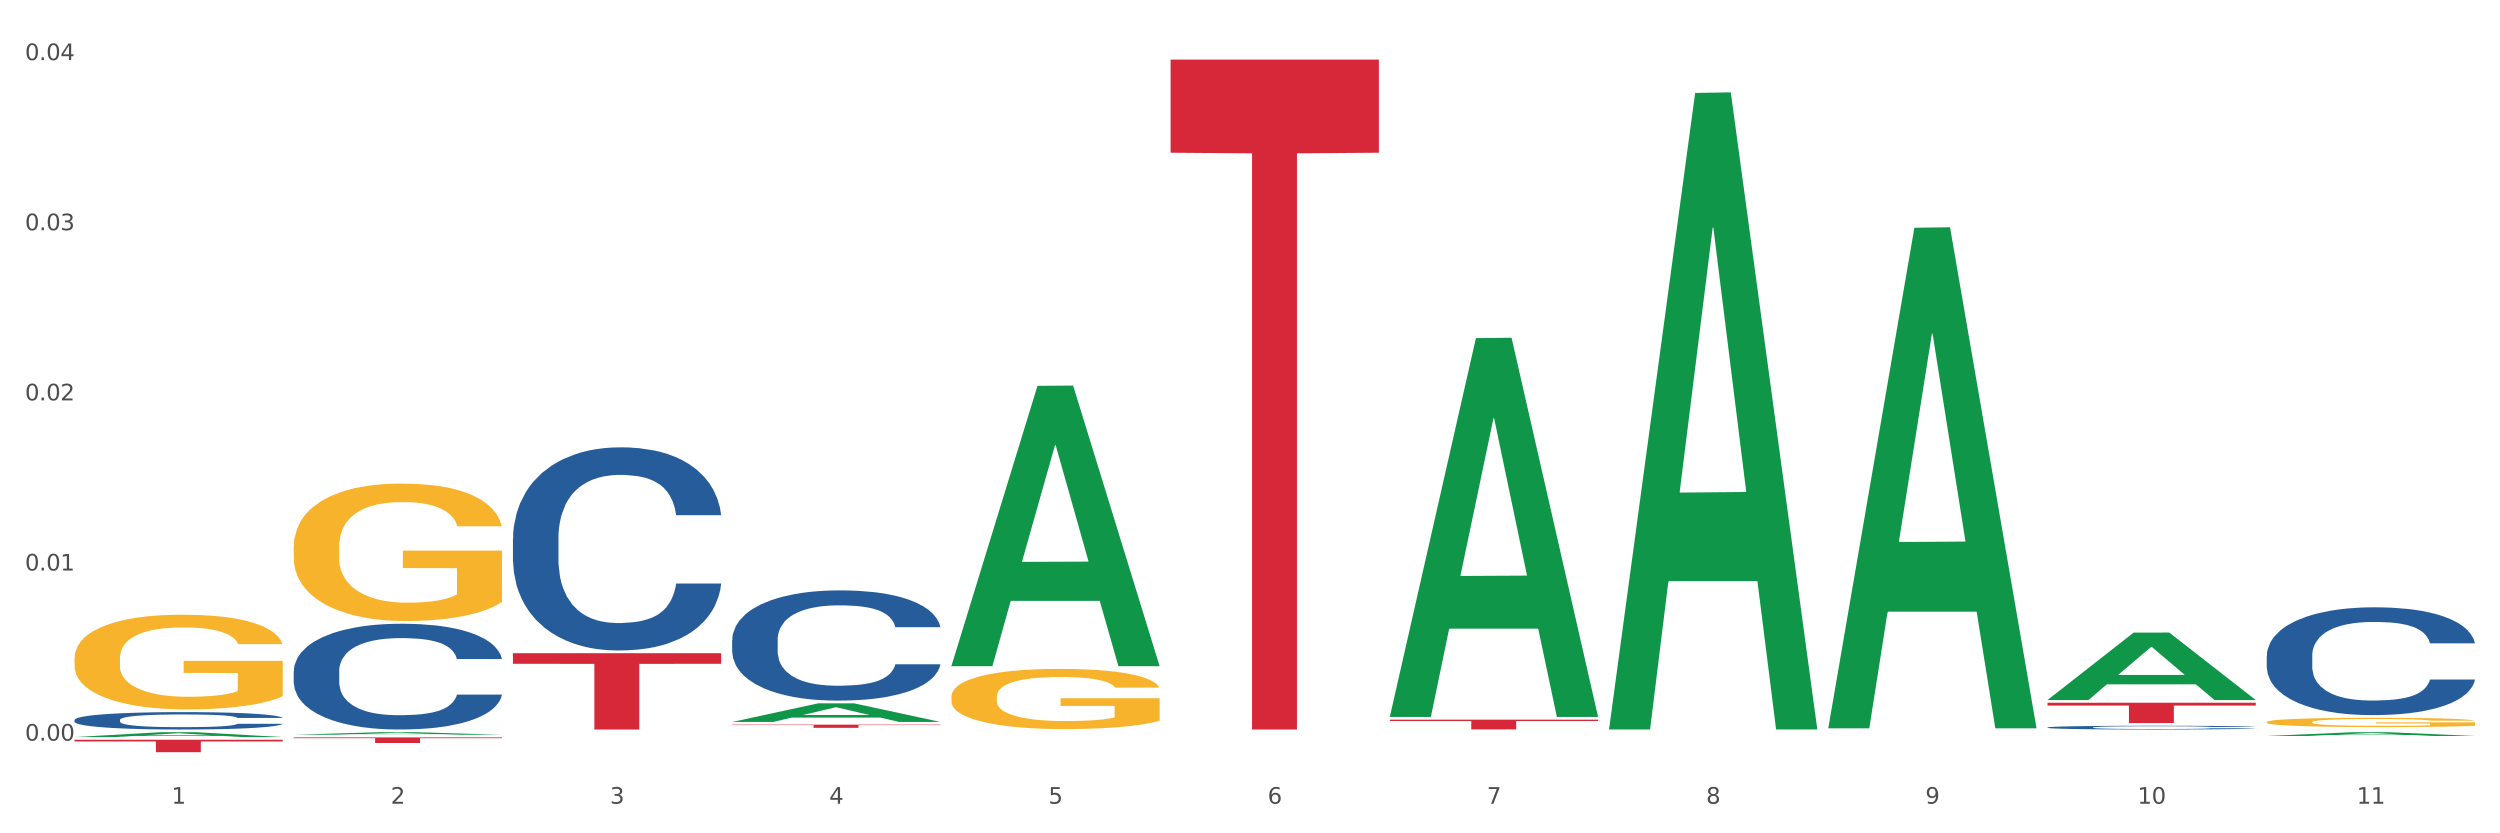 <?xml version="1.0" encoding="utf-8" standalone="no"?>
<!DOCTYPE svg PUBLIC "-//W3C//DTD SVG 1.1//EN"
  "http://www.w3.org/Graphics/SVG/1.1/DTD/svg11.dtd">
<svg xmlns:xlink="http://www.w3.org/1999/xlink" width="1080pt" height="360pt" viewBox="0 0 1080 360" xmlns="http://www.w3.org/2000/svg" version="1.1">
 <rect x="0" y="0" width="1080" height="360" fill="#333333" stroke="none"/>
 <defs>
  <style type="text/css">*{stroke-linejoin: round; stroke-linecap: butt}</style>
 </defs>
 <g id="figure_1">
  <g id="patch_1">
   <path d="M 0 360 
L 1080 360 
L 1080 0 
L 0 0 
z
" style="fill: #ffffff; stroke: #ffffff; stroke-linejoin: miter"/>
  </g>
  <g id="axes_1">
   <g id="matplotlib.axis_1">
    <g id="xtick_1">
     <g id="text_1">
      <!-- 1 -->
      <g style="fill: #4d4d4d" transform="translate(74.106 347.204) scale(0.096 -0.096)">
       <defs>
        <path id="DejaVuSans-31" d="M 794 531 
L 1825 531 
L 1825 4091 
L 703 3866 
L 703 4441 
L 1819 4666 
L 2450 4666 
L 2450 531 
L 3481 531 
L 3481 0 
L 794 0 
L 794 531 
z
" transform="scale(0.016)"/>
       </defs>
       <use xlink:href="#DejaVuSans-31"/>
      </g>
     </g>
    </g>
    <g id="xtick_2">
     <g id="text_2">
      <!-- 2 -->
      <g style="fill: #4d4d4d" transform="translate(168.812 347.204) scale(0.096 -0.096)">
       <defs>
        <path id="DejaVuSans-32" d="M 1228 531 
L 3431 531 
L 3431 0 
L 469 0 
L 469 531 
Q 828 903 1448 1529 
Q 2069 2156 2228 2338 
Q 2531 2678 2651 2914 
Q 2772 3150 2772 3378 
Q 2772 3750 2511 3984 
Q 2250 4219 1831 4219 
Q 1534 4219 1204 4116 
Q 875 4013 500 3803 
L 500 4441 
Q 881 4594 1212 4672 
Q 1544 4750 1819 4750 
Q 2544 4750 2975 4387 
Q 3406 4025 3406 3419 
Q 3406 3131 3298 2873 
Q 3191 2616 2906 2266 
Q 2828 2175 2409 1742 
Q 1991 1309 1228 531 
z
" transform="scale(0.016)"/>
       </defs>
       <use xlink:href="#DejaVuSans-32"/>
      </g>
     </g>
    </g>
    <g id="xtick_3">
     <g id="text_3">
      <!-- 3 -->
      <g style="fill: #4d4d4d" transform="translate(263.517 347.204) scale(0.096 -0.096)">
       <defs>
        <path id="DejaVuSans-33" d="M 2597 2516 
Q 3050 2419 3304 2112 
Q 3559 1806 3559 1356 
Q 3559 666 3084 287 
Q 2609 -91 1734 -91 
Q 1441 -91 1130 -33 
Q 819 25 488 141 
L 488 750 
Q 750 597 1062 519 
Q 1375 441 1716 441 
Q 2309 441 2620 675 
Q 2931 909 2931 1356 
Q 2931 1769 2642 2001 
Q 2353 2234 1838 2234 
L 1294 2234 
L 1294 2753 
L 1863 2753 
Q 2328 2753 2575 2939 
Q 2822 3125 2822 3475 
Q 2822 3834 2567 4026 
Q 2313 4219 1838 4219 
Q 1578 4219 1281 4162 
Q 984 4106 628 3988 
L 628 4550 
Q 988 4650 1302 4700 
Q 1616 4750 1894 4750 
Q 2613 4750 3031 4423 
Q 3450 4097 3450 3541 
Q 3450 3153 3228 2886 
Q 3006 2619 2597 2516 
z
" transform="scale(0.016)"/>
       </defs>
       <use xlink:href="#DejaVuSans-33"/>
      </g>
     </g>
    </g>
    <g id="xtick_4">
     <g id="text_4">
      <!-- 4 -->
      <g style="fill: #4d4d4d" transform="translate(358.223 347.204) scale(0.096 -0.096)">
       <defs>
        <path id="DejaVuSans-34" d="M 2419 4116 
L 825 1625 
L 2419 1625 
L 2419 4116 
z
M 2253 4666 
L 3047 4666 
L 3047 1625 
L 3713 1625 
L 3713 1100 
L 3047 1100 
L 3047 0 
L 2419 0 
L 2419 1100 
L 313 1100 
L 313 1709 
L 2253 4666 
z
" transform="scale(0.016)"/>
       </defs>
       <use xlink:href="#DejaVuSans-34"/>
      </g>
     </g>
    </g>
    <g id="xtick_5">
     <g id="text_5">
      <!-- 5 -->
      <g style="fill: #4d4d4d" transform="translate(452.928 347.204) scale(0.096 -0.096)">
       <defs>
        <path id="DejaVuSans-35" d="M 691 4666 
L 3169 4666 
L 3169 4134 
L 1269 4134 
L 1269 2991 
Q 1406 3038 1543 3061 
Q 1681 3084 1819 3084 
Q 2600 3084 3056 2656 
Q 3513 2228 3513 1497 
Q 3513 744 3044 326 
Q 2575 -91 1722 -91 
Q 1428 -91 1123 -41 
Q 819 9 494 109 
L 494 744 
Q 775 591 1075 516 
Q 1375 441 1709 441 
Q 2250 441 2565 725 
Q 2881 1009 2881 1497 
Q 2881 1984 2565 2268 
Q 2250 2553 1709 2553 
Q 1456 2553 1204 2497 
Q 953 2441 691 2322 
L 691 4666 
z
" transform="scale(0.016)"/>
       </defs>
       <use xlink:href="#DejaVuSans-35"/>
      </g>
     </g>
    </g>
    <g id="xtick_6">
     <g id="text_6">
      <!-- 6 -->
      <g style="fill: #4d4d4d" transform="translate(547.634 347.204) scale(0.096 -0.096)">
       <defs>
        <path id="DejaVuSans-36" d="M 2113 2584 
Q 1688 2584 1439 2293 
Q 1191 2003 1191 1497 
Q 1191 994 1439 701 
Q 1688 409 2113 409 
Q 2538 409 2786 701 
Q 3034 994 3034 1497 
Q 3034 2003 2786 2293 
Q 2538 2584 2113 2584 
z
M 3366 4563 
L 3366 3988 
Q 3128 4100 2886 4159 
Q 2644 4219 2406 4219 
Q 1781 4219 1451 3797 
Q 1122 3375 1075 2522 
Q 1259 2794 1537 2939 
Q 1816 3084 2150 3084 
Q 2853 3084 3261 2657 
Q 3669 2231 3669 1497 
Q 3669 778 3244 343 
Q 2819 -91 2113 -91 
Q 1303 -91 875 529 
Q 447 1150 447 2328 
Q 447 3434 972 4092 
Q 1497 4750 2381 4750 
Q 2619 4750 2861 4703 
Q 3103 4656 3366 4563 
z
" transform="scale(0.016)"/>
       </defs>
       <use xlink:href="#DejaVuSans-36"/>
      </g>
     </g>
    </g>
    <g id="xtick_7">
     <g id="text_7">
      <!-- 7 -->
      <g style="fill: #4d4d4d" transform="translate(642.339 347.204) scale(0.096 -0.096)">
       <defs>
        <path id="DejaVuSans-37" d="M 525 4666 
L 3525 4666 
L 3525 4397 
L 1831 0 
L 1172 0 
L 2766 4134 
L 525 4134 
L 525 4666 
z
" transform="scale(0.016)"/>
       </defs>
       <use xlink:href="#DejaVuSans-37"/>
      </g>
     </g>
    </g>
    <g id="xtick_8">
     <g id="text_8">
      <!-- 8 -->
      <g style="fill: #4d4d4d" transform="translate(737.044 347.204) scale(0.096 -0.096)">
       <defs>
        <path id="DejaVuSans-38" d="M 2034 2216 
Q 1584 2216 1326 1975 
Q 1069 1734 1069 1313 
Q 1069 891 1326 650 
Q 1584 409 2034 409 
Q 2484 409 2743 651 
Q 3003 894 3003 1313 
Q 3003 1734 2745 1975 
Q 2488 2216 2034 2216 
z
M 1403 2484 
Q 997 2584 770 2862 
Q 544 3141 544 3541 
Q 544 4100 942 4425 
Q 1341 4750 2034 4750 
Q 2731 4750 3128 4425 
Q 3525 4100 3525 3541 
Q 3525 3141 3298 2862 
Q 3072 2584 2669 2484 
Q 3125 2378 3379 2068 
Q 3634 1759 3634 1313 
Q 3634 634 3220 271 
Q 2806 -91 2034 -91 
Q 1263 -91 848 271 
Q 434 634 434 1313 
Q 434 1759 690 2068 
Q 947 2378 1403 2484 
z
M 1172 3481 
Q 1172 3119 1398 2916 
Q 1625 2713 2034 2713 
Q 2441 2713 2670 2916 
Q 2900 3119 2900 3481 
Q 2900 3844 2670 4047 
Q 2441 4250 2034 4250 
Q 1625 4250 1398 4047 
Q 1172 3844 1172 3481 
z
" transform="scale(0.016)"/>
       </defs>
       <use xlink:href="#DejaVuSans-38"/>
      </g>
     </g>
    </g>
    <g id="xtick_9">
     <g id="text_9">
      <!-- 9 -->
      <g style="fill: #4d4d4d" transform="translate(831.75 347.204) scale(0.096 -0.096)">
       <defs>
        <path id="DejaVuSans-39" d="M 703 97 
L 703 672 
Q 941 559 1184 500 
Q 1428 441 1663 441 
Q 2288 441 2617 861 
Q 2947 1281 2994 2138 
Q 2813 1869 2534 1725 
Q 2256 1581 1919 1581 
Q 1219 1581 811 2004 
Q 403 2428 403 3163 
Q 403 3881 828 4315 
Q 1253 4750 1959 4750 
Q 2769 4750 3195 4129 
Q 3622 3509 3622 2328 
Q 3622 1225 3098 567 
Q 2575 -91 1691 -91 
Q 1453 -91 1209 -44 
Q 966 3 703 97 
z
M 1959 2075 
Q 2384 2075 2632 2365 
Q 2881 2656 2881 3163 
Q 2881 3666 2632 3958 
Q 2384 4250 1959 4250 
Q 1534 4250 1286 3958 
Q 1038 3666 1038 3163 
Q 1038 2656 1286 2365 
Q 1534 2075 1959 2075 
z
" transform="scale(0.016)"/>
       </defs>
       <use xlink:href="#DejaVuSans-39"/>
      </g>
     </g>
    </g>
    <g id="xtick_10">
     <g id="text_10">
      <!-- 10 -->
      <g style="fill: #4d4d4d" transform="translate(923.401 347.204) scale(0.096 -0.096)">
       <defs>
        <path id="DejaVuSans-30" d="M 2034 4250 
Q 1547 4250 1301 3770 
Q 1056 3291 1056 2328 
Q 1056 1369 1301 889 
Q 1547 409 2034 409 
Q 2525 409 2770 889 
Q 3016 1369 3016 2328 
Q 3016 3291 2770 3770 
Q 2525 4250 2034 4250 
z
M 2034 4750 
Q 2819 4750 3233 4129 
Q 3647 3509 3647 2328 
Q 3647 1150 3233 529 
Q 2819 -91 2034 -91 
Q 1250 -91 836 529 
Q 422 1150 422 2328 
Q 422 3509 836 4129 
Q 1250 4750 2034 4750 
z
" transform="scale(0.016)"/>
       </defs>
       <use xlink:href="#DejaVuSans-31"/>
       <use xlink:href="#DejaVuSans-30" transform="translate(63.623 0)"/>
      </g>
     </g>
    </g>
    <g id="xtick_11">
     <g id="text_11">
      <!-- 11 -->
      <g style="fill: #4d4d4d" transform="translate(1018.107 347.204) scale(0.096 -0.096)">
       <use xlink:href="#DejaVuSans-31"/>
       <use xlink:href="#DejaVuSans-31" transform="translate(63.623 0)"/>
      </g>
     </g>
    </g>
    <g id="xtick_12"/>
    <g id="xtick_13"/>
    <g id="xtick_14"/>
    <g id="xtick_15"/>
    <g id="xtick_16"/>
    <g id="xtick_17"/>
    <g id="xtick_18"/>
    <g id="xtick_19"/>
    <g id="xtick_20"/>
    <g id="xtick_21"/>
   </g>
   <g id="matplotlib.axis_2">
    <g id="ytick_1">
     <g id="text_12">
      <!-- 0.00 -->
      <g style="fill: #4d4d4d" transform="translate(10.8 319.955) scale(0.096 -0.096)">
       <defs>
        <path id="DejaVuSans-2e" d="M 684 794 
L 1344 794 
L 1344 0 
L 684 0 
L 684 794 
z
" transform="scale(0.016)"/>
       </defs>
       <use xlink:href="#DejaVuSans-30"/>
       <use xlink:href="#DejaVuSans-2e" transform="translate(63.623 0)"/>
       <use xlink:href="#DejaVuSans-30" transform="translate(95.41 0)"/>
       <use xlink:href="#DejaVuSans-30" transform="translate(159.033 0)"/>
      </g>
     </g>
    </g>
    <g id="ytick_2">
     <g id="text_13">
      <!-- 0.01 -->
      <g style="fill: #4d4d4d" transform="translate(10.8 246.46) scale(0.096 -0.096)">
       <use xlink:href="#DejaVuSans-30"/>
       <use xlink:href="#DejaVuSans-2e" transform="translate(63.623 0)"/>
       <use xlink:href="#DejaVuSans-30" transform="translate(95.41 0)"/>
       <use xlink:href="#DejaVuSans-31" transform="translate(159.033 0)"/>
      </g>
     </g>
    </g>
    <g id="ytick_3">
     <g id="text_14">
      <!-- 0.02 -->
      <g style="fill: #4d4d4d" transform="translate(10.8 172.965) scale(0.096 -0.096)">
       <use xlink:href="#DejaVuSans-30"/>
       <use xlink:href="#DejaVuSans-2e" transform="translate(63.623 0)"/>
       <use xlink:href="#DejaVuSans-30" transform="translate(95.41 0)"/>
       <use xlink:href="#DejaVuSans-32" transform="translate(159.033 0)"/>
      </g>
     </g>
    </g>
    <g id="ytick_4">
     <g id="text_15">
      <!-- 0.03 -->
      <g style="fill: #4d4d4d" transform="translate(10.8 99.47) scale(0.096 -0.096)">
       <use xlink:href="#DejaVuSans-30"/>
       <use xlink:href="#DejaVuSans-2e" transform="translate(63.623 0)"/>
       <use xlink:href="#DejaVuSans-30" transform="translate(95.41 0)"/>
       <use xlink:href="#DejaVuSans-33" transform="translate(159.033 0)"/>
      </g>
     </g>
    </g>
    <g id="ytick_5">
     <g id="text_16">
      <!-- 0.04 -->
      <g style="fill: #4d4d4d" transform="translate(10.8 25.975) scale(0.096 -0.096)">
       <use xlink:href="#DejaVuSans-30"/>
       <use xlink:href="#DejaVuSans-2e" transform="translate(63.623 0)"/>
       <use xlink:href="#DejaVuSans-30" transform="translate(95.41 0)"/>
       <use xlink:href="#DejaVuSans-34" transform="translate(159.033 0)"/>
      </g>
     </g>
    </g>
    <g id="ytick_6"/>
    <g id="ytick_7"/>
    <g id="ytick_8"/>
    <g id="ytick_9"/>
   </g>
   <g id="PolyCollection_1">
    <path d="M 32.175 318.408 
L 32.268 318.406 
L 69.369 316.31 
L 84.766 316.308 
L 122.145 318.412 
L 104.337 318.412 
L 96.267 317.922 
L 57.96 317.922 
L 57.682 317.93 
L 49.891 318.412 
L 32.175 318.412 
L 32.175 318.408 
L 62.783 317.629 
L 91.444 317.627 
L 77.253 316.756 
L 77.067 316.752 
L 76.882 316.758 
L 62.691 317.627 
L 62.783 317.629 
L 32.175 318.408 
z
" clip-path="url(#p5f7215006f)" style="fill: #109648"/>
    <path d="M 979.23 311.94 
L 979.336 311.936 
L 979.336 311.804 
L 979.548 311.691 
L 980.611 311.417 
L 982.204 311.19 
L 983.372 311.069 
L 984.541 310.97 
L 985.922 310.872 
L 987.621 310.769 
L 990.702 310.619 
L 992.614 310.543 
L 994.951 310.462 
L 999.2 310.345 
L 1002.28 310.279 
L 1005.467 310.224 
L 1010.672 310.159 
L 1014.071 310.129 
L 1017.682 310.107 
L 1022.037 310.093 
L 1025.33 310.089 
L 1032.553 310.1 
L 1038.714 310.133 
L 1041.688 310.159 
L 1045.512 310.202 
L 1047.531 310.232 
L 1050.824 310.29 
L 1054.223 310.367 
L 1056.56 310.433 
L 1060.065 310.557 
L 1062.72 310.682 
L 1065.164 310.835 
L 1066.438 310.941 
L 1067.394 311.04 
L 1068.244 311.153 
L 1069.094 311.333 
L 1049.974 311.333 
L 1049.23 311.205 
L 1048.062 311.084 
L 1046.362 310.967 
L 1044.875 310.894 
L 1042.326 310.802 
L 1039.989 310.744 
L 1037.546 310.7 
L 1034.572 310.663 
L 1032.235 310.645 
L 1028.942 310.63 
L 1022.462 310.634 
L 1018.107 310.663 
L 1015.133 310.7 
L 1013.221 310.733 
L 1011.521 310.769 
L 1009.609 310.82 
L 1007.379 310.897 
L 1005.785 310.967 
L 1004.192 311.055 
L 1002.917 311.142 
L 1001.749 311.245 
L 1000.793 311.354 
L 1000.049 311.468 
L 999.412 311.607 
L 998.881 311.837 
L 998.881 312.338 
L 999.093 312.452 
L 999.624 312.602 
L 1000.262 312.715 
L 1001.324 312.85 
L 1002.28 312.942 
L 1004.086 313.073 
L 1006.104 313.183 
L 1007.697 313.253 
L 1009.291 313.311 
L 1012.052 313.392 
L 1015.133 313.457 
L 1017.788 313.498 
L 1021.4 313.534 
L 1023.843 313.549 
L 1025.968 313.556 
L 1031.172 313.556 
L 1034.89 313.545 
L 1039.033 313.52 
L 1042.22 313.487 
L 1044.875 313.446 
L 1047.849 313.381 
L 1049.761 313.318 
L 1049.761 312.554 
L 1026.392 312.55 
L 1026.392 312.042 
L 1069.2 312.042 
L 1069.2 313.534 
L 1067.394 313.611 
L 1065.376 313.68 
L 1063.252 313.743 
L 1060.065 313.819 
L 1056.241 313.893 
L 1052.842 313.944 
L 1049.23 313.988 
L 1044.981 314.028 
L 1039.458 314.065 
L 1036.059 314.079 
L 1031.81 314.09 
L 1026.817 314.094 
L 1022.462 314.086 
L 1018.213 314.068 
L 1013.752 314.035 
L 1009.397 313.988 
L 1006.104 313.94 
L 1002.811 313.882 
L 999.306 313.805 
L 996.544 313.732 
L 994.42 313.666 
L 992.083 313.582 
L 989.533 313.472 
L 987.621 313.373 
L 985.922 313.271 
L 984.116 313.139 
L 982.841 313.026 
L 981.567 312.883 
L 980.823 312.777 
L 979.973 312.613 
L 979.336 312.382 
L 979.23 311.94 
z
" clip-path="url(#p5f7215006f)" style="fill: #f7b32b"/>
    <path d="M 979.23 283.28 
L 979.336 283.237 
L 979.336 282.046 
L 979.655 280.43 
L 980.825 277.453 
L 982.314 275.198 
L 984.866 272.561 
L 986.249 271.455 
L 988.057 270.222 
L 991.779 268.223 
L 996.033 266.522 
L 999.01 265.586 
L 1001.244 264.99 
L 1006.242 263.927 
L 1009.114 263.459 
L 1012.091 263.076 
L 1014.644 262.821 
L 1018.898 262.524 
L 1022.301 262.396 
L 1026.236 262.353 
L 1029.532 262.396 
L 1033.893 262.566 
L 1040.273 263.076 
L 1042.719 263.374 
L 1046.016 263.885 
L 1049.419 264.565 
L 1052.184 265.246 
L 1055.375 266.224 
L 1058.672 267.5 
L 1061.862 269.116 
L 1064.095 270.605 
L 1065.903 272.178 
L 1067.498 274.092 
L 1068.668 276.177 
L 1069.2 277.92 
L 1049.738 277.92 
L 1049.207 276.347 
L 1048.143 274.645 
L 1047.08 273.497 
L 1045.91 272.561 
L 1044.102 271.498 
L 1042.507 270.817 
L 1039.848 270.009 
L 1037.402 269.499 
L 1035.381 269.201 
L 1032.935 268.946 
L 1027.724 268.691 
L 1024.002 268.691 
L 1021.663 268.776 
L 1018.791 268.989 
L 1016.345 269.286 
L 1013.474 269.797 
L 1011.24 270.35 
L 1009.007 271.073 
L 1007.731 271.583 
L 1005.817 272.519 
L 1004.541 273.284 
L 1002.839 274.603 
L 1001.882 275.539 
L 1000.18 277.963 
L 999.436 279.749 
L 999.117 280.983 
L 998.904 282.344 
L 998.904 288.979 
L 999.542 291.956 
L 1000.074 293.232 
L 1000.925 294.678 
L 1002.52 296.55 
L 1004.86 298.379 
L 1007.306 299.697 
L 1009.326 300.505 
L 1011.24 301.101 
L 1013.155 301.569 
L 1015.494 301.994 
L 1017.409 302.249 
L 1020.28 302.504 
L 1023.683 302.632 
L 1026.342 302.632 
L 1031.766 302.419 
L 1034.212 302.207 
L 1036.551 301.909 
L 1039.104 301.441 
L 1041.124 300.931 
L 1042.294 300.548 
L 1044.208 299.74 
L 1045.697 298.889 
L 1046.973 297.911 
L 1047.824 297.06 
L 1048.781 295.784 
L 1049.526 294.338 
L 1049.738 293.572 
L 1069.2 293.572 
L 1068.775 295.104 
L 1068.03 296.592 
L 1066.541 298.591 
L 1065.371 299.74 
L 1063.564 301.143 
L 1061.649 302.334 
L 1058.991 303.653 
L 1056.545 304.631 
L 1053.992 305.482 
L 1051.227 306.247 
L 1046.229 307.311 
L 1044.421 307.608 
L 1040.592 308.119 
L 1037.615 308.416 
L 1033.254 308.714 
L 1028.788 308.884 
L 1024.109 308.927 
L 1019.961 308.842 
L 1015.388 308.587 
L 1012.517 308.331 
L 1009.326 307.949 
L 1005.604 307.353 
L 1002.095 306.63 
L 998.798 305.779 
L 995.714 304.801 
L 992.842 303.695 
L 989.12 301.866 
L 986.355 300.08 
L 984.334 298.421 
L 982.952 297.018 
L 981.569 295.231 
L 980.825 293.998 
L 979.655 291.021 
L 979.23 288.256 
L 979.23 283.28 
z
" clip-path="url(#p5f7215006f)" style="fill: #255c99"/>
    <path d="M 884.524 314.254 
L 884.631 314.252 
L 884.631 314.211 
L 884.95 314.155 
L 886.12 314.051 
L 887.608 313.973 
L 890.161 313.881 
L 891.543 313.843 
L 893.351 313.8 
L 897.073 313.73 
L 901.327 313.671 
L 904.305 313.639 
L 906.538 313.618 
L 911.537 313.581 
L 914.408 313.565 
L 917.386 313.551 
L 919.938 313.542 
L 924.192 313.532 
L 927.595 313.528 
L 931.53 313.526 
L 934.827 313.528 
L 939.187 313.534 
L 945.568 313.551 
L 948.014 313.562 
L 951.311 313.579 
L 954.714 313.603 
L 957.479 313.627 
L 960.669 313.661 
L 963.966 313.705 
L 967.157 313.761 
L 969.39 313.813 
L 971.198 313.868 
L 972.793 313.934 
L 973.963 314.007 
L 974.495 314.067 
L 955.033 314.067 
L 954.501 314.013 
L 953.438 313.954 
L 952.374 313.914 
L 951.204 313.881 
L 949.396 313.844 
L 947.801 313.82 
L 945.143 313.792 
L 942.697 313.775 
L 940.676 313.764 
L 938.23 313.755 
L 933.019 313.746 
L 929.297 313.746 
L 926.957 313.749 
L 924.086 313.757 
L 921.64 313.767 
L 918.768 313.785 
L 916.535 313.804 
L 914.302 313.829 
L 913.026 313.847 
L 911.111 313.88 
L 909.835 313.906 
L 908.134 313.952 
L 907.176 313.985 
L 905.475 314.069 
L 904.73 314.131 
L 904.411 314.174 
L 904.199 314.221 
L 904.199 314.452 
L 904.837 314.555 
L 905.368 314.6 
L 906.219 314.65 
L 907.814 314.715 
L 910.154 314.779 
L 912.6 314.825 
L 914.621 314.853 
L 916.535 314.873 
L 918.449 314.89 
L 920.789 314.904 
L 922.703 314.913 
L 925.575 314.922 
L 928.978 314.927 
L 931.636 314.927 
L 937.06 314.919 
L 939.506 314.912 
L 941.846 314.901 
L 944.398 314.885 
L 946.419 314.867 
L 947.589 314.854 
L 949.503 314.826 
L 950.992 314.796 
L 952.268 314.762 
L 953.119 314.733 
L 954.076 314.688 
L 954.82 314.638 
L 955.033 314.612 
L 974.495 314.612 
L 974.069 314.665 
L 973.325 314.717 
L 971.836 314.786 
L 970.666 314.826 
L 968.858 314.875 
L 966.944 314.916 
L 964.285 314.962 
L 961.839 314.996 
L 959.287 315.026 
L 956.522 315.052 
L 951.523 315.089 
L 949.715 315.1 
L 945.887 315.117 
L 942.909 315.128 
L 938.549 315.138 
L 934.082 315.144 
L 929.403 315.145 
L 925.256 315.142 
L 920.683 315.134 
L 917.811 315.125 
L 914.621 315.111 
L 910.899 315.091 
L 907.389 315.066 
L 904.092 315.036 
L 901.008 315.002 
L 898.137 314.964 
L 894.415 314.9 
L 891.65 314.838 
L 889.629 314.78 
L 888.246 314.731 
L 886.864 314.669 
L 886.12 314.626 
L 884.95 314.523 
L 884.524 314.427 
L 884.524 314.254 
z
" clip-path="url(#p5f7215006f)" style="fill: #255c99"/>
    <path d="M 316.291 276.439 
L 316.398 276.396 
L 316.398 275.178 
L 316.717 273.525 
L 317.887 270.481 
L 319.376 268.176 
L 321.928 265.479 
L 323.31 264.348 
L 325.118 263.087 
L 328.84 261.043 
L 333.094 259.303 
L 336.072 258.347 
L 338.305 257.738 
L 343.304 256.65 
L 346.175 256.172 
L 349.153 255.781 
L 351.705 255.52 
L 355.959 255.215 
L 359.362 255.085 
L 363.297 255.041 
L 366.594 255.085 
L 370.954 255.259 
L 377.335 255.781 
L 379.781 256.085 
L 383.078 256.607 
L 386.481 257.303 
L 389.246 257.999 
L 392.436 258.999 
L 395.733 260.304 
L 398.924 261.956 
L 401.157 263.479 
L 402.965 265.088 
L 404.56 267.045 
L 405.73 269.176 
L 406.262 270.959 
L 386.8 270.959 
L 386.268 269.35 
L 385.205 267.61 
L 384.141 266.436 
L 382.971 265.479 
L 381.164 264.392 
L 379.568 263.696 
L 376.91 262.87 
L 374.464 262.348 
L 372.443 262.043 
L 369.997 261.782 
L 364.786 261.521 
L 361.064 261.521 
L 358.724 261.608 
L 355.853 261.826 
L 353.407 262.13 
L 350.535 262.652 
L 348.302 263.218 
L 346.069 263.957 
L 344.793 264.479 
L 342.878 265.436 
L 341.602 266.219 
L 339.901 267.567 
L 338.944 268.524 
L 337.242 271.003 
L 336.498 272.829 
L 336.178 274.091 
L 335.966 275.482 
L 335.966 282.267 
L 336.604 285.311 
L 337.136 286.616 
L 337.986 288.095 
L 339.582 290.009 
L 341.921 291.879 
L 344.367 293.227 
L 346.388 294.053 
L 348.302 294.662 
L 350.216 295.141 
L 352.556 295.576 
L 354.47 295.837 
L 357.342 296.097 
L 360.745 296.228 
L 363.403 296.228 
L 368.827 296.01 
L 371.273 295.793 
L 373.613 295.489 
L 376.165 295.01 
L 378.186 294.488 
L 379.356 294.097 
L 381.27 293.271 
L 382.759 292.401 
L 384.035 291.4 
L 384.886 290.531 
L 385.843 289.226 
L 386.587 287.747 
L 386.8 286.964 
L 406.262 286.964 
L 405.836 288.53 
L 405.092 290.052 
L 403.603 292.096 
L 402.433 293.271 
L 400.625 294.706 
L 398.711 295.924 
L 396.052 297.272 
L 393.606 298.272 
L 391.054 299.142 
L 388.289 299.925 
L 383.291 301.012 
L 381.483 301.316 
L 377.654 301.838 
L 374.676 302.143 
L 370.316 302.447 
L 365.849 302.621 
L 361.17 302.665 
L 357.023 302.578 
L 352.45 302.317 
L 349.578 302.056 
L 346.388 301.664 
L 342.666 301.056 
L 339.156 300.316 
L 335.859 299.446 
L 332.775 298.446 
L 329.904 297.315 
L 326.182 295.445 
L 323.417 293.618 
L 321.396 291.922 
L 320.014 290.487 
L 318.631 288.66 
L 317.887 287.399 
L 316.717 284.355 
L 316.291 281.528 
L 316.291 276.439 
z
" clip-path="url(#p5f7215006f)" style="fill: #255c99"/>
    <path d="M 221.586 232.678 
L 221.692 232.598 
L 221.692 230.354 
L 222.011 227.308 
L 223.181 221.696 
L 224.67 217.448 
L 227.222 212.478 
L 228.605 210.394 
L 230.413 208.069 
L 234.135 204.302 
L 238.389 201.096 
L 241.367 199.332 
L 243.6 198.21 
L 248.598 196.206 
L 251.47 195.324 
L 254.447 194.603 
L 257 194.122 
L 261.254 193.561 
L 264.657 193.32 
L 268.592 193.24 
L 271.888 193.32 
L 276.249 193.641 
L 282.63 194.603 
L 285.076 195.164 
L 288.372 196.126 
L 291.775 197.408 
L 294.541 198.691 
L 297.731 200.535 
L 301.028 202.939 
L 304.218 205.985 
L 306.451 208.791 
L 308.259 211.757 
L 309.855 215.364 
L 311.024 219.292 
L 311.556 222.578 
L 292.095 222.578 
L 291.563 219.612 
L 290.499 216.406 
L 289.436 214.242 
L 288.266 212.478 
L 286.458 210.474 
L 284.863 209.192 
L 282.204 207.669 
L 279.758 206.707 
L 277.738 206.146 
L 275.292 205.665 
L 270.081 205.184 
L 266.358 205.184 
L 264.019 205.344 
L 261.147 205.745 
L 258.701 206.306 
L 255.83 207.268 
L 253.597 208.31 
L 251.363 209.673 
L 250.087 210.635 
L 248.173 212.398 
L 246.897 213.841 
L 245.195 216.326 
L 244.238 218.089 
L 242.536 222.658 
L 241.792 226.025 
L 241.473 228.35 
L 241.26 230.915 
L 241.26 243.42 
L 241.898 249.031 
L 242.43 251.435 
L 243.281 254.161 
L 244.876 257.688 
L 247.216 261.135 
L 249.662 263.62 
L 251.682 265.143 
L 253.597 266.265 
L 255.511 267.147 
L 257.851 267.948 
L 259.765 268.429 
L 262.636 268.91 
L 266.039 269.151 
L 268.698 269.151 
L 274.122 268.75 
L 276.568 268.349 
L 278.907 267.788 
L 281.46 266.906 
L 283.48 265.944 
L 284.65 265.223 
L 286.564 263.7 
L 288.053 262.097 
L 289.329 260.253 
L 290.18 258.65 
L 291.137 256.245 
L 291.882 253.52 
L 292.095 252.077 
L 311.556 252.077 
L 311.131 254.962 
L 310.386 257.768 
L 308.897 261.535 
L 307.728 263.7 
L 305.92 266.345 
L 304.005 268.589 
L 301.347 271.074 
L 298.901 272.918 
L 296.348 274.521 
L 293.583 275.964 
L 288.585 277.968 
L 286.777 278.529 
L 282.949 279.491 
L 279.971 280.052 
L 275.611 280.613 
L 271.144 280.934 
L 266.465 281.014 
L 262.317 280.854 
L 257.744 280.373 
L 254.873 279.892 
L 251.682 279.17 
L 247.96 278.048 
L 244.451 276.685 
L 241.154 275.082 
L 238.07 273.239 
L 235.198 271.155 
L 231.476 267.708 
L 228.711 264.341 
L 226.691 261.215 
L 225.308 258.57 
L 223.926 255.203 
L 223.181 252.878 
L 222.011 247.267 
L 221.586 242.057 
L 221.586 232.678 
z
" clip-path="url(#p5f7215006f)" style="fill: #255c99"/>
    <path d="M 126.88 289.985 
L 126.987 289.943 
L 126.987 288.775 
L 127.306 287.189 
L 128.476 284.268 
L 129.965 282.057 
L 132.517 279.47 
L 133.899 278.385 
L 135.707 277.175 
L 139.43 275.214 
L 143.683 273.545 
L 146.661 272.627 
L 148.894 272.043 
L 153.893 271 
L 156.764 270.541 
L 159.742 270.165 
L 162.294 269.915 
L 166.548 269.623 
L 169.951 269.498 
L 173.886 269.456 
L 177.183 269.498 
L 181.543 269.665 
L 187.924 270.165 
L 190.37 270.457 
L 193.667 270.958 
L 197.07 271.626 
L 199.835 272.293 
L 203.025 273.253 
L 206.322 274.505 
L 209.513 276.09 
L 211.746 277.551 
L 213.554 279.095 
L 215.149 280.972 
L 216.319 283.017 
L 216.851 284.727 
L 197.389 284.727 
L 196.857 283.184 
L 195.794 281.515 
L 194.73 280.388 
L 193.561 279.47 
L 191.753 278.427 
L 190.157 277.759 
L 187.499 276.967 
L 185.053 276.466 
L 183.032 276.174 
L 180.586 275.923 
L 175.375 275.673 
L 171.653 275.673 
L 169.313 275.756 
L 166.442 275.965 
L 163.996 276.257 
L 161.124 276.758 
L 158.891 277.3 
L 156.658 278.01 
L 155.382 278.51 
L 153.467 279.428 
L 152.191 280.179 
L 150.49 281.473 
L 149.533 282.391 
L 147.831 284.769 
L 147.087 286.522 
L 146.768 287.732 
L 146.555 289.067 
L 146.555 295.576 
L 147.193 298.497 
L 147.725 299.749 
L 148.575 301.167 
L 150.171 303.003 
L 152.51 304.797 
L 154.956 306.091 
L 156.977 306.884 
L 158.891 307.468 
L 160.805 307.927 
L 163.145 308.344 
L 165.059 308.594 
L 167.931 308.845 
L 171.334 308.97 
L 173.993 308.97 
L 179.416 308.761 
L 181.862 308.553 
L 184.202 308.261 
L 186.754 307.802 
L 188.775 307.301 
L 189.945 306.925 
L 191.859 306.133 
L 193.348 305.298 
L 194.624 304.338 
L 195.475 303.504 
L 196.432 302.252 
L 197.176 300.834 
L 197.389 300.082 
L 216.851 300.082 
L 216.425 301.585 
L 215.681 303.045 
L 214.192 305.006 
L 213.022 306.133 
L 211.214 307.51 
L 209.3 308.678 
L 206.641 309.971 
L 204.195 310.931 
L 201.643 311.766 
L 198.878 312.517 
L 193.88 313.56 
L 192.072 313.852 
L 188.243 314.353 
L 185.265 314.645 
L 180.905 314.937 
L 176.439 315.104 
L 171.759 315.145 
L 167.612 315.062 
L 163.039 314.812 
L 160.167 314.561 
L 156.977 314.186 
L 153.255 313.602 
L 149.745 312.892 
L 146.448 312.058 
L 143.364 311.098 
L 140.493 310.013 
L 136.771 308.219 
L 134.006 306.466 
L 131.985 304.839 
L 130.603 303.462 
L 129.22 301.71 
L 128.476 300.5 
L 127.306 297.579 
L 126.88 294.867 
L 126.88 289.985 
z
" clip-path="url(#p5f7215006f)" style="fill: #255c99"/>
    <path d="M 410.997 300.984 
L 411.103 300.96 
L 411.103 300.106 
L 411.316 299.37 
L 412.378 297.589 
L 413.971 296.117 
L 415.14 295.334 
L 416.308 294.693 
L 417.689 294.052 
L 419.388 293.387 
L 422.469 292.413 
L 424.381 291.915 
L 426.718 291.393 
L 430.967 290.633 
L 434.047 290.205 
L 437.234 289.849 
L 442.439 289.422 
L 445.838 289.232 
L 449.449 289.09 
L 453.804 288.995 
L 457.097 288.971 
L 464.32 289.042 
L 470.481 289.256 
L 473.456 289.422 
L 477.28 289.707 
L 479.298 289.897 
L 482.591 290.277 
L 485.99 290.775 
L 488.327 291.203 
L 491.832 292.01 
L 494.488 292.817 
L 496.931 293.814 
L 498.205 294.503 
L 499.161 295.144 
L 500.011 295.88 
L 500.861 297.043 
L 481.741 297.043 
L 480.997 296.212 
L 479.829 295.429 
L 478.129 294.669 
L 476.642 294.194 
L 474.093 293.6 
L 471.756 293.221 
L 469.313 292.936 
L 466.339 292.698 
L 464.002 292.58 
L 460.709 292.485 
L 454.229 292.508 
L 449.874 292.698 
L 446.9 292.936 
L 444.988 293.149 
L 443.288 293.387 
L 441.376 293.719 
L 439.146 294.218 
L 437.552 294.669 
L 435.959 295.239 
L 434.684 295.808 
L 433.516 296.473 
L 432.56 297.185 
L 431.816 297.921 
L 431.179 298.824 
L 430.648 300.319 
L 430.648 303.572 
L 430.86 304.308 
L 431.392 305.281 
L 432.029 306.017 
L 433.091 306.896 
L 434.047 307.489 
L 435.853 308.344 
L 437.871 309.056 
L 439.464 309.507 
L 441.058 309.887 
L 443.82 310.41 
L 446.9 310.837 
L 449.556 311.098 
L 453.167 311.336 
L 455.61 311.43 
L 457.735 311.478 
L 462.94 311.478 
L 466.657 311.407 
L 470.8 311.241 
L 473.987 311.027 
L 476.642 310.766 
L 479.616 310.338 
L 481.528 309.935 
L 481.528 304.973 
L 458.16 304.949 
L 458.16 301.649 
L 500.967 301.649 
L 500.967 311.336 
L 499.161 311.834 
L 497.143 312.285 
L 495.019 312.689 
L 491.832 313.187 
L 488.008 313.662 
L 484.609 313.995 
L 480.997 314.279 
L 476.748 314.541 
L 471.225 314.778 
L 467.826 314.873 
L 463.577 314.944 
L 458.584 314.968 
L 454.229 314.921 
L 449.98 314.802 
L 445.519 314.588 
L 441.164 314.279 
L 437.871 313.971 
L 434.578 313.591 
L 431.073 313.092 
L 428.311 312.618 
L 426.187 312.19 
L 423.85 311.644 
L 421.3 310.932 
L 419.388 310.291 
L 417.689 309.626 
L 415.883 308.771 
L 414.608 308.035 
L 413.334 307.11 
L 412.59 306.421 
L 411.74 305.353 
L 411.103 303.857 
L 410.997 300.984 
z
" clip-path="url(#p5f7215006f)" style="fill: #f7b32b"/>
    <path d="M 32.175 311.007 
L 32.281 311 
L 32.281 310.808 
L 32.6 310.547 
L 33.77 310.067 
L 35.259 309.703 
L 37.811 309.278 
L 39.194 309.099 
L 41.002 308.9 
L 44.724 308.578 
L 48.978 308.303 
L 51.956 308.152 
L 54.189 308.056 
L 59.187 307.884 
L 62.059 307.809 
L 65.036 307.747 
L 67.589 307.706 
L 71.843 307.658 
L 75.246 307.637 
L 79.181 307.631 
L 82.477 307.637 
L 86.838 307.665 
L 93.219 307.747 
L 95.665 307.795 
L 98.961 307.878 
L 102.365 307.987 
L 105.13 308.097 
L 108.32 308.255 
L 111.617 308.461 
L 114.807 308.722 
L 117.041 308.962 
L 118.848 309.216 
L 120.444 309.525 
L 121.613 309.861 
L 122.145 310.142 
L 102.684 310.142 
L 102.152 309.888 
L 101.088 309.614 
L 100.025 309.429 
L 98.855 309.278 
L 97.047 309.106 
L 95.452 308.996 
L 92.793 308.866 
L 90.347 308.783 
L 88.327 308.735 
L 85.881 308.694 
L 80.67 308.653 
L 76.947 308.653 
L 74.608 308.667 
L 71.736 308.701 
L 69.29 308.749 
L 66.419 308.832 
L 64.186 308.921 
L 61.952 309.037 
L 60.676 309.12 
L 58.762 309.271 
L 57.486 309.394 
L 55.784 309.607 
L 54.827 309.758 
L 53.126 310.149 
L 52.381 310.437 
L 52.062 310.636 
L 51.849 310.856 
L 51.849 311.927 
L 52.487 312.407 
L 53.019 312.613 
L 53.87 312.846 
L 55.465 313.148 
L 57.805 313.443 
L 60.251 313.656 
L 62.271 313.787 
L 64.186 313.883 
L 66.1 313.958 
L 68.44 314.027 
L 70.354 314.068 
L 73.225 314.109 
L 76.628 314.13 
L 79.287 314.13 
L 84.711 314.095 
L 87.157 314.061 
L 89.496 314.013 
L 92.049 313.938 
L 94.069 313.855 
L 95.239 313.793 
L 97.153 313.663 
L 98.642 313.526 
L 99.919 313.368 
L 100.769 313.231 
L 101.726 313.025 
L 102.471 312.791 
L 102.684 312.668 
L 122.145 312.668 
L 121.72 312.915 
L 120.975 313.155 
L 119.487 313.478 
L 118.317 313.663 
L 116.509 313.889 
L 114.595 314.082 
L 111.936 314.294 
L 109.49 314.452 
L 106.937 314.59 
L 104.172 314.713 
L 99.174 314.885 
L 97.366 314.933 
L 93.538 315.015 
L 90.56 315.063 
L 86.2 315.111 
L 81.733 315.139 
L 77.054 315.145 
L 72.906 315.132 
L 68.333 315.091 
L 65.462 315.049 
L 62.271 314.988 
L 58.549 314.891 
L 55.04 314.775 
L 51.743 314.638 
L 48.659 314.48 
L 45.788 314.301 
L 42.065 314.006 
L 39.3 313.718 
L 37.28 313.45 
L 35.897 313.224 
L 34.515 312.936 
L 33.77 312.737 
L 32.6 312.256 
L 32.175 311.81 
L 32.175 311.007 
z
" clip-path="url(#p5f7215006f)" style="fill: #255c99"/>
    <path d="M 126.88 318.568 
L 216.851 318.568 
L 216.851 318.902 
L 181.46 318.904 
L 181.46 320.971 
L 162.058 320.971 
L 162.058 318.904 
L 126.88 318.902 
L 126.88 318.571 
L 126.88 318.568 
z
" clip-path="url(#p5f7215006f)" style="fill: #d62839"/>
    <path d="M 221.586 282.176 
L 311.556 282.176 
L 311.556 286.758 
L 276.165 286.789 
L 276.165 315.145 
L 256.764 315.145 
L 256.764 286.789 
L 221.586 286.758 
L 221.586 282.207 
L 221.586 282.176 
z
" clip-path="url(#p5f7215006f)" style="fill: #d62839"/>
    <path d="M 316.291 313.048 
L 406.262 313.048 
L 406.262 313.24 
L 370.871 313.241 
L 370.871 314.427 
L 351.469 314.427 
L 351.469 313.241 
L 316.291 313.24 
L 316.291 313.049 
L 316.291 313.048 
z
" clip-path="url(#p5f7215006f)" style="fill: #d62839"/>
    <path d="M 505.702 25.759 
L 595.673 25.759 
L 595.673 65.975 
L 560.281 66.246 
L 560.281 315.145 
L 540.88 315.145 
L 540.88 66.246 
L 505.702 65.975 
L 505.702 26.031 
L 505.702 25.759 
z
" clip-path="url(#p5f7215006f)" style="fill: #d62839"/>
    <path d="M 600.408 310.889 
L 690.378 310.889 
L 690.378 311.475 
L 654.987 311.479 
L 654.987 315.103 
L 635.586 315.103 
L 635.586 311.479 
L 600.408 311.475 
L 600.408 310.893 
L 600.408 310.889 
z
" clip-path="url(#p5f7215006f)" style="fill: #d62839"/>
    <path d="M 884.524 303.588 
L 974.495 303.588 
L 974.495 304.807 
L 939.103 304.815 
L 939.103 312.364 
L 919.702 312.364 
L 919.702 304.815 
L 884.524 304.807 
L 884.524 303.596 
L 884.524 303.588 
z
" clip-path="url(#p5f7215006f)" style="fill: #d62839"/>
    <path d="M 32.175 319.574 
L 122.145 319.574 
L 122.145 320.321 
L 86.754 320.326 
L 86.754 324.95 
L 67.353 324.95 
L 67.353 320.326 
L 32.175 320.321 
L 32.175 319.579 
L 32.175 319.574 
z
" clip-path="url(#p5f7215006f)" style="fill: #d62839"/>
    <path d="M 126.88 236.35 
L 126.987 236.296 
L 126.987 234.344 
L 127.199 232.663 
L 128.261 228.595 
L 129.855 225.233 
L 131.023 223.443 
L 132.192 221.979 
L 133.572 220.514 
L 135.272 218.996 
L 138.352 216.772 
L 140.264 215.633 
L 142.601 214.44 
L 146.85 212.705 
L 149.931 211.729 
L 153.117 210.915 
L 158.322 209.939 
L 161.721 209.505 
L 165.333 209.18 
L 169.688 208.963 
L 172.981 208.909 
L 180.204 209.071 
L 186.365 209.559 
L 189.339 209.939 
L 193.163 210.59 
L 195.181 211.024 
L 198.474 211.891 
L 201.873 213.03 
L 204.21 214.006 
L 207.716 215.85 
L 210.371 217.694 
L 212.814 219.972 
L 214.089 221.545 
L 215.045 223.009 
L 215.895 224.69 
L 216.744 227.348 
L 197.624 227.348 
L 196.881 225.45 
L 195.712 223.66 
L 194.013 221.925 
L 192.526 220.84 
L 189.976 219.484 
L 187.64 218.616 
L 185.196 217.966 
L 182.222 217.423 
L 179.885 217.152 
L 176.592 216.935 
L 170.113 216.989 
L 165.758 217.423 
L 162.784 217.966 
L 160.872 218.454 
L 159.172 218.996 
L 157.26 219.755 
L 155.029 220.894 
L 153.436 221.925 
L 151.843 223.226 
L 150.568 224.528 
L 149.4 226.046 
L 148.444 227.673 
L 147.7 229.354 
L 147.063 231.415 
L 146.532 234.832 
L 146.532 242.262 
L 146.744 243.943 
L 147.275 246.167 
L 147.912 247.848 
L 148.975 249.854 
L 149.931 251.21 
L 151.736 253.163 
L 153.755 254.79 
L 155.348 255.82 
L 156.941 256.688 
L 159.703 257.881 
L 162.784 258.857 
L 165.439 259.454 
L 169.051 259.996 
L 171.494 260.213 
L 173.618 260.321 
L 178.823 260.321 
L 182.541 260.159 
L 186.684 259.779 
L 189.87 259.291 
L 192.526 258.694 
L 195.5 257.718 
L 197.412 256.796 
L 197.412 245.462 
L 174.043 245.407 
L 174.043 237.869 
L 216.851 237.869 
L 216.851 259.996 
L 215.045 261.135 
L 213.027 262.165 
L 210.902 263.087 
L 207.716 264.226 
L 203.892 265.311 
L 200.492 266.07 
L 196.881 266.721 
L 192.632 267.318 
L 187.108 267.86 
L 183.709 268.077 
L 179.46 268.239 
L 174.468 268.294 
L 170.113 268.185 
L 165.864 267.914 
L 161.403 267.426 
L 157.048 266.721 
L 153.755 266.016 
L 150.462 265.148 
L 146.956 264.009 
L 144.195 262.925 
L 142.07 261.948 
L 139.733 260.701 
L 137.184 259.074 
L 135.272 257.61 
L 133.572 256.091 
L 131.767 254.139 
L 130.492 252.458 
L 129.217 250.343 
L 128.474 248.77 
L 127.624 246.329 
L 126.987 242.913 
L 126.88 236.35 
z
" clip-path="url(#p5f7215006f)" style="fill: #f7b32b"/>
    <path d="M 32.175 284.46 
L 32.281 284.423 
L 32.281 283.078 
L 32.494 281.92 
L 33.556 279.117 
L 35.149 276.801 
L 36.318 275.568 
L 37.486 274.559 
L 38.867 273.55 
L 40.567 272.504 
L 43.647 270.972 
L 45.559 270.187 
L 47.896 269.365 
L 52.145 268.169 
L 55.225 267.497 
L 58.412 266.936 
L 63.617 266.264 
L 67.016 265.965 
L 70.627 265.741 
L 74.983 265.591 
L 78.275 265.554 
L 85.499 265.666 
L 91.659 266.002 
L 94.634 266.264 
L 98.458 266.712 
L 100.476 267.011 
L 103.769 267.609 
L 107.168 268.394 
L 109.505 269.066 
L 113.01 270.337 
L 115.666 271.607 
L 118.109 273.176 
L 119.383 274.26 
L 120.339 275.269 
L 121.189 276.427 
L 122.039 278.258 
L 102.919 278.258 
L 102.175 276.95 
L 101.007 275.717 
L 99.307 274.521 
L 97.82 273.774 
L 95.271 272.84 
L 92.934 272.242 
L 90.491 271.794 
L 87.517 271.42 
L 85.18 271.233 
L 81.887 271.084 
L 75.407 271.121 
L 71.052 271.42 
L 68.078 271.794 
L 66.166 272.13 
L 64.467 272.504 
L 62.555 273.027 
L 60.324 273.812 
L 58.731 274.521 
L 57.137 275.418 
L 55.863 276.315 
L 54.694 277.361 
L 53.738 278.482 
L 52.995 279.64 
L 52.357 281.06 
L 51.826 283.414 
L 51.826 288.533 
L 52.039 289.692 
L 52.57 291.224 
L 53.207 292.382 
L 54.269 293.764 
L 55.225 294.698 
L 57.031 296.044 
L 59.049 297.164 
L 60.643 297.874 
L 62.236 298.472 
L 64.998 299.294 
L 68.078 299.967 
L 70.734 300.378 
L 74.345 300.752 
L 76.788 300.901 
L 78.913 300.976 
L 84.118 300.976 
L 87.835 300.864 
L 91.978 300.602 
L 95.165 300.266 
L 97.82 299.855 
L 100.795 299.182 
L 102.707 298.547 
L 102.707 290.738 
L 79.338 290.7 
L 79.338 285.507 
L 122.145 285.507 
L 122.145 300.752 
L 120.339 301.536 
L 118.321 302.246 
L 116.197 302.881 
L 113.01 303.666 
L 109.186 304.413 
L 105.787 304.936 
L 102.175 305.385 
L 97.927 305.796 
L 92.403 306.169 
L 89.004 306.319 
L 84.755 306.431 
L 79.763 306.468 
L 75.407 306.394 
L 71.159 306.207 
L 66.697 305.87 
L 62.342 305.385 
L 59.049 304.899 
L 55.756 304.301 
L 52.251 303.516 
L 49.489 302.769 
L 47.365 302.097 
L 45.028 301.237 
L 42.479 300.116 
L 40.567 299.107 
L 38.867 298.061 
L 37.061 296.716 
L 35.787 295.558 
L 34.512 294.101 
L 33.768 293.017 
L 32.919 291.336 
L 32.281 288.982 
L 32.175 284.46 
z
" clip-path="url(#p5f7215006f)" style="fill: #f7b32b"/>
    <path d="M 979.23 317.941 
L 979.323 317.939 
L 1016.424 316.309 
L 1031.821 316.308 
L 1069.2 317.944 
L 1051.391 317.944 
L 1043.322 317.563 
L 1005.015 317.563 
L 1004.737 317.569 
L 996.946 317.944 
L 979.23 317.944 
L 979.23 317.941 
L 1009.838 317.335 
L 1038.499 317.334 
L 1024.308 316.656 
L 1024.122 316.653 
L 1023.937 316.658 
L 1009.745 317.334 
L 1009.838 317.335 
L 979.23 317.941 
z
" clip-path="url(#p5f7215006f)" style="fill: #109648"/>
    <path d="M 126.88 317.404 
L 126.973 317.403 
L 164.074 316.309 
L 179.471 316.308 
L 216.851 317.406 
L 199.042 317.406 
L 190.973 317.15 
L 152.666 317.15 
L 152.387 317.154 
L 144.596 317.406 
L 126.88 317.406 
L 126.88 317.404 
L 157.489 316.998 
L 186.15 316.997 
L 171.958 316.542 
L 171.773 316.54 
L 171.587 316.543 
L 157.396 316.997 
L 157.489 316.998 
L 126.88 317.404 
z
" clip-path="url(#p5f7215006f)" style="fill: #109648"/>
    <path d="M 316.291 311.871 
L 316.384 311.863 
L 353.485 303.835 
L 368.882 303.827 
L 406.262 311.886 
L 388.453 311.886 
L 380.384 310.009 
L 342.077 310.009 
L 341.798 310.04 
L 334.007 311.886 
L 316.291 311.886 
L 316.291 311.871 
L 346.9 308.889 
L 375.56 308.882 
L 361.369 305.545 
L 361.184 305.53 
L 360.998 305.552 
L 346.807 308.882 
L 346.9 308.889 
L 316.291 311.871 
z
" clip-path="url(#p5f7215006f)" style="fill: #109648"/>
    <path d="M 410.997 287.581 
L 411.09 287.467 
L 448.191 166.681 
L 463.588 166.567 
L 500.967 287.809 
L 483.159 287.809 
L 475.089 259.576 
L 436.782 259.576 
L 436.504 260.031 
L 428.713 287.809 
L 410.997 287.809 
L 410.997 287.581 
L 441.605 242.727 
L 470.266 242.613 
L 456.075 192.409 
L 455.889 192.181 
L 455.704 192.523 
L 441.513 242.613 
L 441.605 242.727 
L 410.997 287.581 
z
" clip-path="url(#p5f7215006f)" style="fill: #109648"/>
    <path d="M 600.408 309.42 
L 600.501 309.266 
L 637.602 146.063 
L 652.999 145.909 
L 690.378 309.727 
L 672.57 309.727 
L 664.5 271.58 
L 626.193 271.58 
L 625.915 272.195 
L 618.124 309.727 
L 600.408 309.727 
L 600.408 309.42 
L 631.016 248.815 
L 659.677 248.661 
L 645.486 180.826 
L 645.3 180.519 
L 645.115 180.98 
L 630.924 248.661 
L 631.016 248.815 
L 600.408 309.42 
z
" clip-path="url(#p5f7215006f)" style="fill: #109648"/>
    <path d="M 695.113 314.622 
L 695.206 314.364 
L 732.307 40.152 
L 747.704 39.894 
L 785.084 315.139 
L 767.275 315.139 
L 759.206 251.044 
L 720.899 251.044 
L 720.62 252.078 
L 712.829 315.139 
L 695.113 315.139 
L 695.113 314.622 
L 725.722 212.794 
L 754.382 212.536 
L 740.191 98.561 
L 740.006 98.044 
L 739.82 98.819 
L 725.629 212.536 
L 725.722 212.794 
L 695.113 314.622 
z
" clip-path="url(#p5f7215006f)" style="fill: #109648"/>
    <path d="M 789.819 314.24 
L 789.912 314.037 
L 827.013 98.383 
L 842.41 98.179 
L 879.789 314.647 
L 861.981 314.647 
L 853.911 264.239 
L 815.604 264.239 
L 815.326 265.052 
L 807.535 314.647 
L 789.819 314.647 
L 789.819 314.24 
L 820.427 234.158 
L 849.088 233.954 
L 834.897 144.318 
L 834.711 143.912 
L 834.526 144.522 
L 820.335 233.954 
L 820.427 234.158 
L 789.819 314.24 
z
" clip-path="url(#p5f7215006f)" style="fill: #109648"/>
    <path d="M 884.524 302.371 
L 884.617 302.343 
L 921.718 273.29 
L 937.115 273.263 
L 974.495 302.425 
L 956.686 302.425 
L 948.616 295.634 
L 910.31 295.634 
L 910.031 295.744 
L 902.24 302.425 
L 884.524 302.425 
L 884.524 302.371 
L 915.133 291.582 
L 943.793 291.554 
L 929.602 279.479 
L 929.417 279.424 
L 929.231 279.506 
L 915.04 291.554 
L 915.133 291.582 
L 884.524 302.371 
z
" clip-path="url(#p5f7215006f)" style="fill: #109648"/>
   </g>
  </g>
 </g>
 <defs>
  <clipPath id="p5f7215006f">
   <rect x="32.175" y="10.8" width="1037.025" height="329.109"/>
  </clipPath>
 </defs>
</svg>
